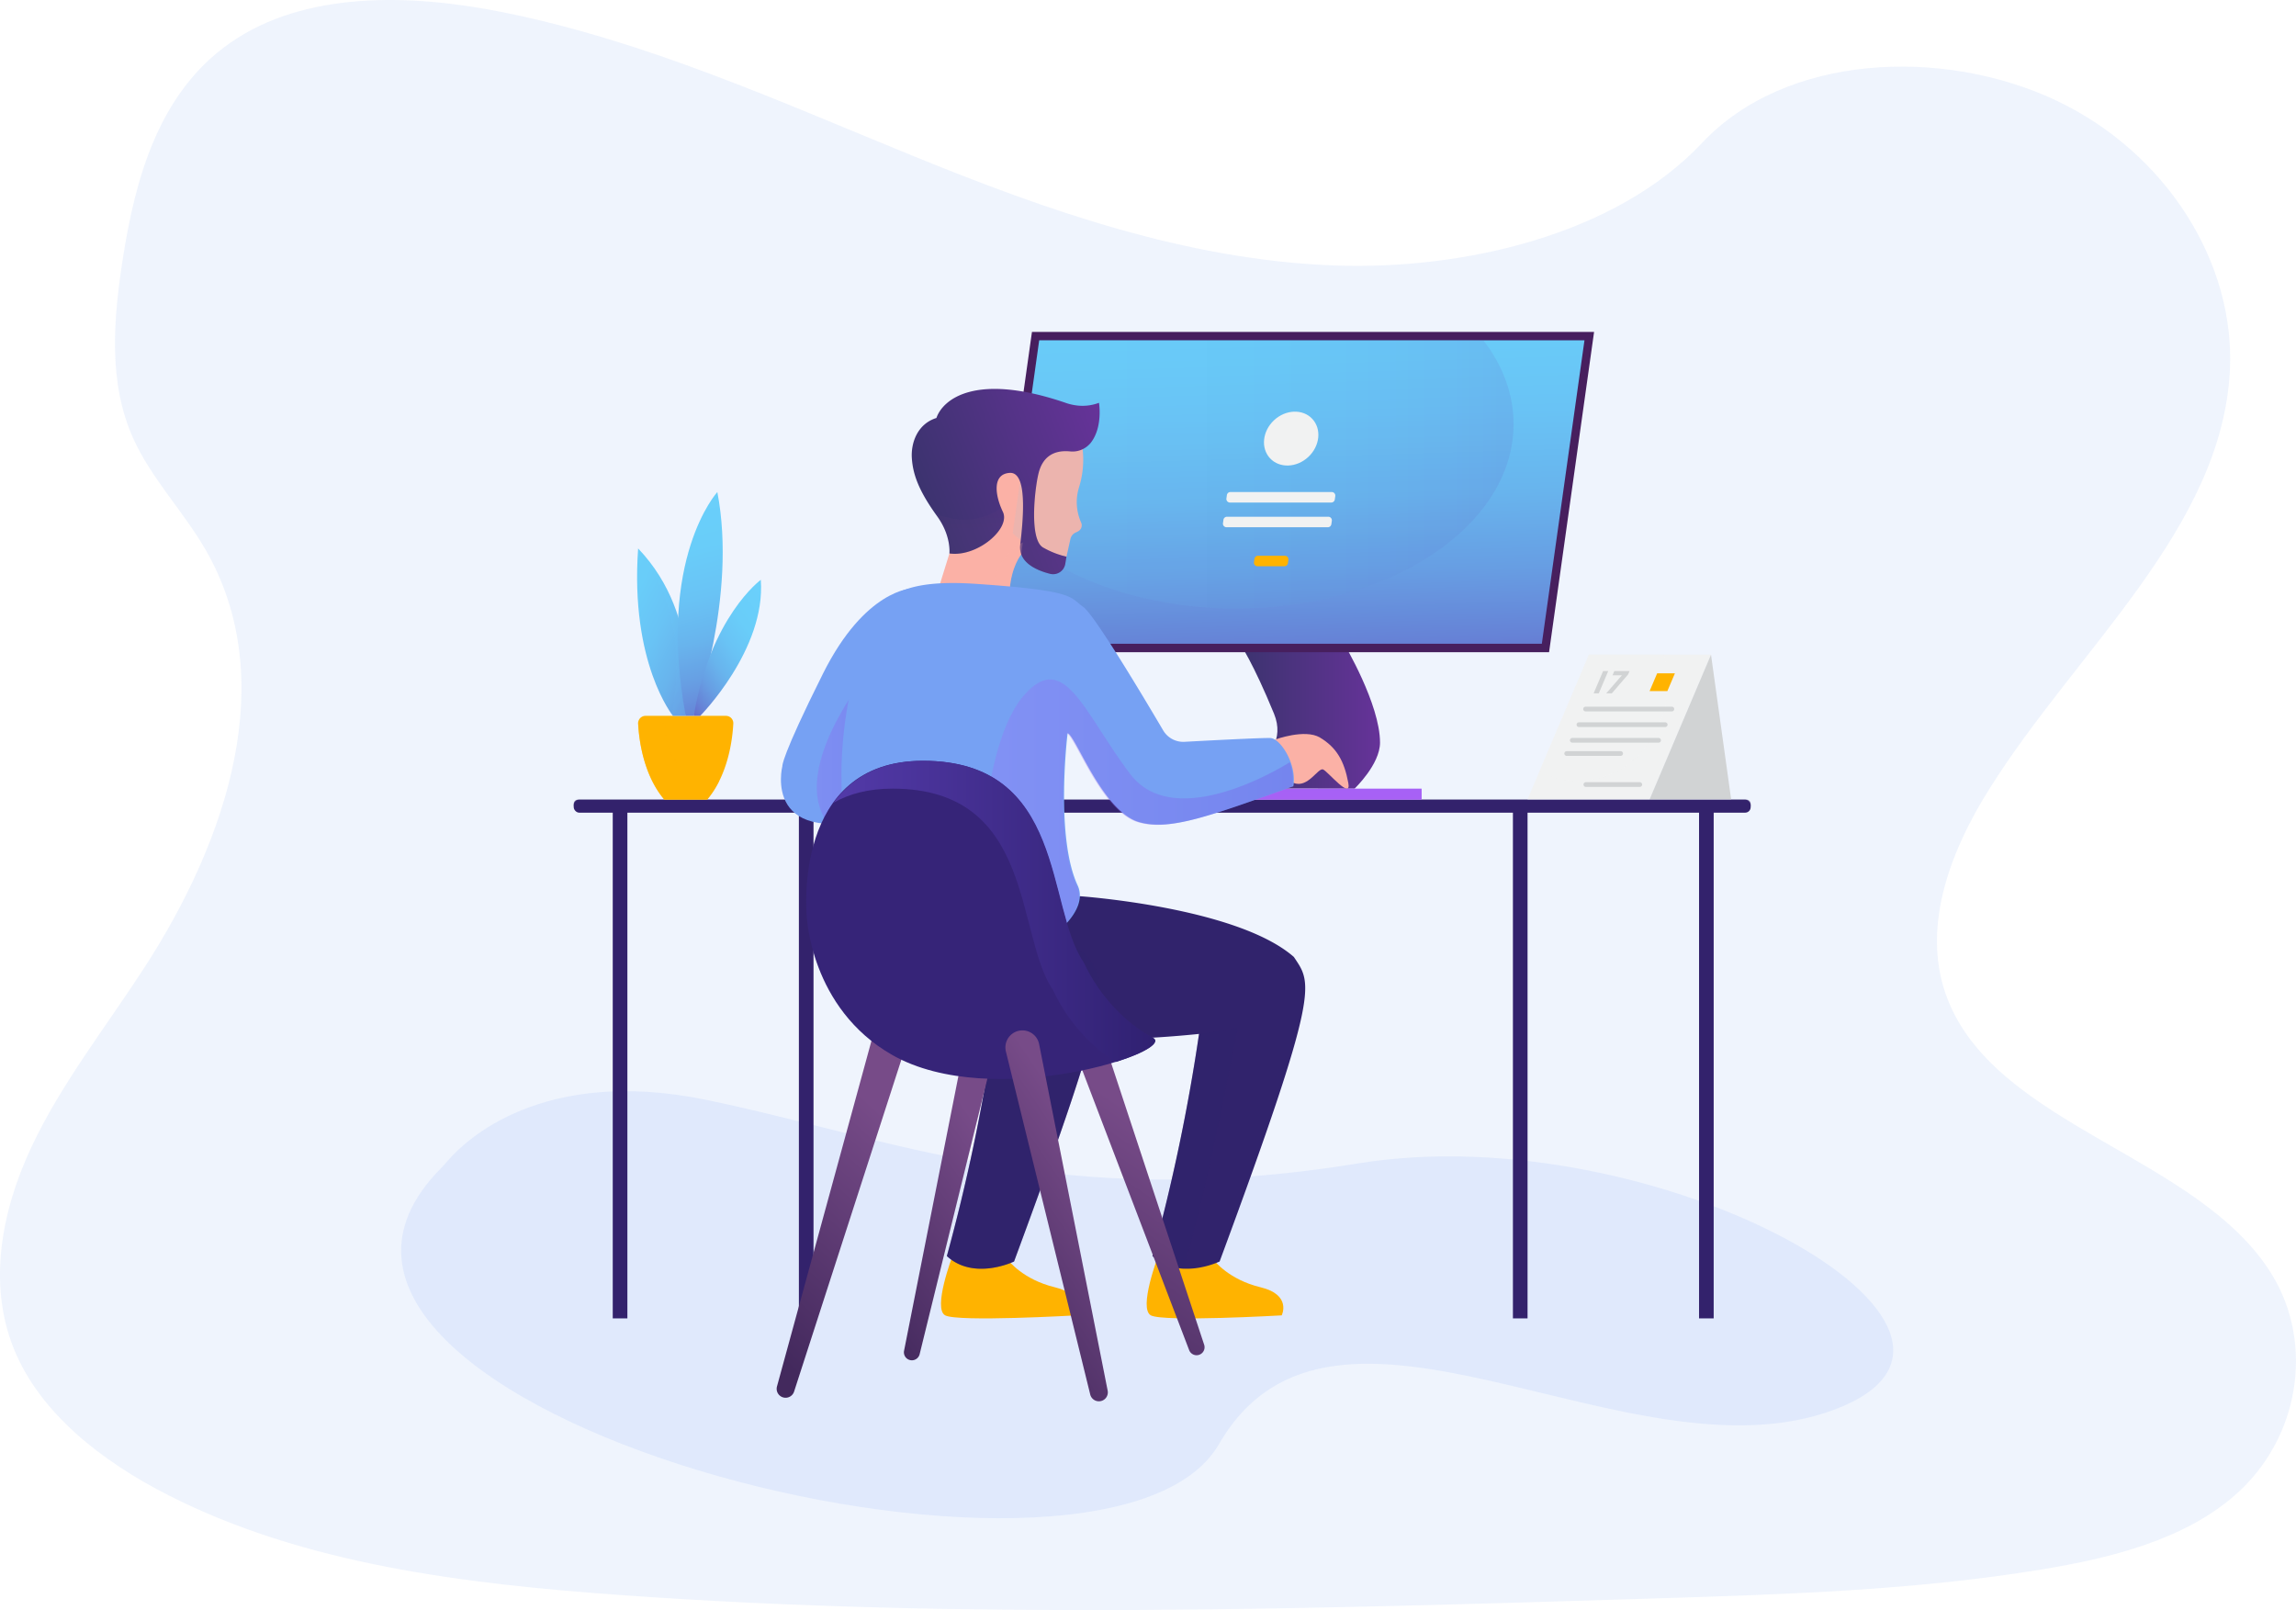 <svg xmlns="http://www.w3.org/2000/svg" xmlns:xlink="http://www.w3.org/1999/xlink" width="851.636" height="597.212" viewBox="0 0 851.636 597.212">
  <defs>
    <style>
      .cls-1 {
        fill: #5a8dee;
      }

      .cls-1, .cls-20, .cls-33 {
        opacity: 0.1;
      }

      .cls-2 {
        fill: #6c9af1;
        opacity: 0.12;
      }

      .cls-3, .cls-5 {
        fill: #33226c;
      }

      .cls-17, .cls-4 {
        fill: #ffb300;
      }

      .cls-5 {
        opacity: 0.51;
      }

      .cls-11, .cls-20, .cls-5 {
        mix-blend-mode: color-dodge;
      }

      .cls-11, .cls-14, .cls-17, .cls-20, .cls-23, .cls-27, .cls-29, .cls-33, .cls-5, .cls-8 {
        isolation: isolate;
      }

      .cls-6 {
        fill: url(#linear-gradient);
      }

      .cls-7, .cls-8 {
        fill: #31236c;
      }

      .cls-8 {
        opacity: 0.3;
      }

      .cls-14, .cls-17, .cls-23, .cls-27, .cls-29, .cls-33, .cls-8 {
        mix-blend-mode: multiply;
      }

      .cls-27, .cls-9 {
        fill: #fbb1a6;
      }

      .cls-10, .cls-11 {
        fill: #f1f2f2;
      }

      .cls-11 {
        opacity: 0.46;
      }

      .cls-12 {
        fill: #d1d3d4;
      }

      .cls-13 {
        fill: url(#linear-gradient-2);
      }

      .cls-14 {
        opacity: 0.19;
        fill: url(#linear-gradient-3);
      }

      .cls-15 {
        fill: url(#linear-gradient-4);
      }

      .cls-16 {
        fill: url(#linear-gradient-5);
      }

      .cls-17 {
        opacity: 0.52;
      }

      .cls-18 {
        fill: #471f5e;
      }

      .cls-19 {
        fill: url(#linear-gradient-6);
      }

      .cls-20 {
        fill: url(#linear-gradient-7);
      }

      .cls-21 {
        fill: url(#linear-gradient-8);
      }

      .cls-22 {
        fill: url(#linear-gradient-9);
      }

      .cls-23 {
        opacity: 0.44;
        fill: url(#linear-gradient-10);
      }

      .cls-24 {
        fill: url(#linear-gradient-11);
      }

      .cls-25 {
        fill: url(#linear-gradient-12);
      }

      .cls-26 {
        fill: url(#linear-gradient-13);
      }

      .cls-27 {
        opacity: 0.26;
      }

      .cls-28 {
        fill: #76a1f3;
      }

      .cls-29 {
        opacity: 0.33;
        fill: url(#linear-gradient-14);
      }

      .cls-30 {
        fill: #362478;
      }

      .cls-31 {
        fill: url(#linear-gradient-16);
      }

      .cls-32 {
        fill: url(#linear-gradient-17);
      }

      .cls-34 {
        fill: url(#linear-gradient-18);
      }

      .cls-35 {
        fill: url(#linear-gradient-19);
      }
    </style>
    <linearGradient id="linear-gradient" y1="0.5" x2="1" y2="0.5" gradientUnits="objectBoundingBox">
      <stop offset="0" stop-color="#336"/>
      <stop offset="1" stop-color="#639"/>
    </linearGradient>
    <linearGradient id="linear-gradient-2" x1="-0.143" y1="-0.227" x2="1.334" y2="1.506" gradientUnits="objectBoundingBox">
      <stop offset="0" stop-color="#6ad0fb"/>
      <stop offset="0.228" stop-color="#69cdf9"/>
      <stop offset="0.387" stop-color="#69c3f5"/>
      <stop offset="0.527" stop-color="#68b4ed"/>
      <stop offset="0.654" stop-color="#679ee3"/>
      <stop offset="0.773" stop-color="#6682d6"/>
      <stop offset="0.885" stop-color="#645fc5"/>
      <stop offset="0.992" stop-color="#6337b2"/>
      <stop offset="0.995" stop-color="#6336b2"/>
    </linearGradient>
    <linearGradient id="linear-gradient-3" x1="-0.074" y1="-0.234" x2="1.433" y2="1.499" xlink:href="#linear-gradient-2"/>
    <linearGradient id="linear-gradient-4" x1="0.451" y1="-0.067" x2="0.583" y2="1.328" xlink:href="#linear-gradient-2"/>
    <linearGradient id="linear-gradient-5" x1="0.878" y1="0.022" x2="-0.019" y2="1.284" xlink:href="#linear-gradient-2"/>
    <linearGradient id="linear-gradient-6" x1="0.441" y1="-0.496" x2="0.555" y2="1.434" xlink:href="#linear-gradient-2"/>
    <linearGradient id="linear-gradient-7" x1="0" y1="0.5" x2="1" y2="0.5" xlink:href="#linear-gradient-2"/>
    <linearGradient id="linear-gradient-8" x1="-0.115" y1="0.774" x2="1.036" y2="0.301" xlink:href="#linear-gradient"/>
    <linearGradient id="linear-gradient-9" x1="0.271" y1="-10.988" x2="0.775" y2="14.304" gradientUnits="objectBoundingBox">
      <stop offset="0" stop-color="#965bf1"/>
      <stop offset="0.995" stop-color="#bb68fa"/>
    </linearGradient>
    <linearGradient id="linear-gradient-10" x1="0.279" y1="-16.567" x2="0.766" y2="21.007" xlink:href="#linear-gradient-9"/>
    <linearGradient id="linear-gradient-11" x1="0.299" y1="1.229" x2="0.564" y2="0.277" gradientUnits="objectBoundingBox">
      <stop offset="0" stop-color="#43295d"/>
      <stop offset="1" stop-color="#774b88"/>
    </linearGradient>
    <linearGradient id="linear-gradient-12" x1="0.242" y1="1.143" x2="0.615" y2="0.221" xlink:href="#linear-gradient-11"/>
    <linearGradient id="linear-gradient-13" x1="0.343" y1="0.995" x2="0.612" y2="0.158" xlink:href="#linear-gradient-11"/>
    <linearGradient id="linear-gradient-14" y1="0.5" x2="1" y2="0.5" gradientUnits="objectBoundingBox">
      <stop offset="0" stop-color="#9a72f6"/>
      <stop offset="1" stop-color="#724ce4"/>
    </linearGradient>
    <linearGradient id="linear-gradient-16" y1="0.5" x2="1" y2="0.5" gradientUnits="objectBoundingBox">
      <stop offset="0" stop-color="#533aa9"/>
      <stop offset="1" stop-color="#2f2070"/>
    </linearGradient>
    <linearGradient id="linear-gradient-17" x1="0.278" y1="1.051" x2="0.617" y2="0.224" xlink:href="#linear-gradient-11"/>
    <linearGradient id="linear-gradient-18" x1="0.178" y1="-0.901" x2="0.488" y2="0.704" xlink:href="#linear-gradient-11"/>
    <linearGradient id="linear-gradient-19" x1="0.341" y1="-2.251" x2="0.558" y2="1.047" xlink:href="#linear-gradient-11"/>
  </defs>
  <g id="Group_9" data-name="Group 9" transform="translate(-73.928 -216)">
    <path id="Path_51" data-name="Path 51" class="cls-1" d="M494.861,98.451C440.28,96.418,388.23,78.036,338.626,57.8S239.756,15.2,186.44,4.506c-34.25-6.893-73.478-7.866-101.063,11.4C58.8,34.466,50.2,66.37,45.559,96.065c-3.459,22.359-5.483,45.868,3.965,66.725,6.58,14.494,18.306,26.69,26.489,40.653,28.261,48.342,8.267,108-22.271,155.19-14.341,22.183-31.045,43.3-42.1,66.9s-16.2,50.64-6.5,74.679c9.617,23.862,32.479,41.714,57.281,54.352,50.363,25.629,109.668,32.876,167.539,37.03,128.059,9.191,256.877,5.214,385.273,1.237,47.495-1.5,95.243-3,141.978-10.694,25.983-4.242,52.809-11.047,71.622-27.4,23.958-20.769,29.864-56.031,13.835-82.1-26.911-43.747-101.232-54.617-120.044-101.545-10.376-25.806.253-54.617,15.354-78.567,32.226-51.435,86.3-96.508,89.169-155.278,1.94-40.388-24.043-80.777-64.2-99.866-42.1-19.973-100.557-17.5-131.6,15.643C599.3,87.05,543.031,100.219,494.861,98.451Z" transform="translate(73.902 216.009)"/>
    <path id="Path_2" data-name="Path 2" class="cls-2" d="M-378.59,1634.326c1.017-1.035,1.984-2.126,2.937-3.227,6.178-7.137,34.692-34.9,95.569-22.375,69.573,14.315,130.593,41.716,241.756,23.608s253.3,62.326,177.1,91.2-186.023-60.707-228.562,12.9C-132.076,1809.595-466.1,1723.3-378.59,1634.326Z" transform="translate(615.87 -984.793)"/>
    <g id="Group_6" data-name="Group 6" transform="translate(612.87 -984.793)">
      <rect id="Rectangle_1" data-name="Rectangle 1" class="cls-3" width="5.427" height="191.741" transform="translate(22.232 1498.056)"/>
      <rect id="Rectangle_2" data-name="Rectangle 2" class="cls-3" width="5.427" height="191.741" transform="translate(-242.618 1498.056)"/>
      <path id="Path_3" data-name="Path 3" class="cls-4" d="M-109.366,1666.684s-7.388,19.475-2.687,21.994,48.522,0,48.522,0,3.862-7.611-7.891-10.438-17.125-9.877-17.125-9.877Z"/>
      <path id="Path_4" data-name="Path 4" class="cls-4" d="M-185.661,1666.684s-7.387,19.475-2.686,21.994,48.521,0,48.521,0,3.862-7.611-7.891-10.438-17.125-9.877-17.125-9.877Z"/>
      <rect id="Rectangle_3" data-name="Rectangle 3" class="cls-3" width="436.543" height="4.824" rx="2.026" transform="translate(-326.13 1497.392)"/>
      <path id="Path_5" data-name="Path 5" class="cls-5" d="M108.9,1497.392H-324.615a1.515,1.515,0,0,0-1.515,1.515v1.342a1.515,1.515,0,0,1,1.515-1.515H108.9a1.515,1.515,0,0,1,1.515,1.515v-1.342A1.515,1.515,0,0,0,108.9,1497.392Z"/>
      <rect id="Rectangle_4" data-name="Rectangle 4" class="cls-3" width="5.427" height="191.741" transform="translate(91.273 1498.056)"/>
      <path id="Path_6" data-name="Path 6" class="cls-6" d="M-40.408,1439.569s13.346,22.357,13.346,36.661c0,8.115-9.446,17.079-9.446,17.079l-53.041-.077s30.974-8.676,23.175-27.7S-79,1439.569-79,1439.569Z"/>
      <path id="Path_7" data-name="Path 7" class="cls-7" d="M-138.4,1533.208s58.28,4.04,79.382,22.531c6.63,10.049,10.248,10.853-27.538,112.955,0,0-14.873,7.235-24.922-2.01a694.343,694.343,0,0,0,17.285-82.4s-44.217,4.824-54.669-.8S-156.879,1544.04-138.4,1533.208Z"/>
      <path id="Path_8" data-name="Path 8" class="cls-7" d="M-214.654,1533.208s58.281,4.04,79.382,22.531c6.63,10.049,10.248,10.853-27.538,112.955,0,0-14.873,7.235-24.922-2.01a694.342,694.342,0,0,0,17.285-82.4s-31.25,1.489-41.823-3.907C-231.169,1570.724-233.134,1544.04-214.654,1533.208Z"/>
      <path id="Path_9" data-name="Path 9" class="cls-8" d="M-214.654,1533.208s58.281,4.04,79.382,22.531c6.63,10.049,10.248,10.853-27.538,112.955,0,0-14.873,7.235-24.922-2.01a694.342,694.342,0,0,0,17.285-82.4s-31.25,1.489-41.823-3.907C-231.169,1570.724-233.134,1544.04-214.654,1533.208Z"/>
      <rect id="Rectangle_5" data-name="Rectangle 5" class="cls-3" width="5.427" height="191.741" transform="translate(-311.659 1498.056)"/>
      <path id="Path_10" data-name="Path 10" class="cls-9" d="M-66.042,1475.125s11.113-4.1,16.671-.785c6.23,3.718,9.044,8.749,10.552,16.882,1.206,6.51-7.537-4.22-9.346-5.024s-5.623,7.034-10.851,5.024-7.841-14.992-7.841-14.992"/>
      <path id="Path_11" data-name="Path 11" class="cls-10" d="M95.708,1443.622H50.437l-22.779,53.663H72.929Z"/>
      <path id="Path_12" data-name="Path 12" class="cls-11" d="M78.113,1443.622H50.425l-18.372,43.283a30.881,30.881,0,0,0,14.324,3.525c18.342,0,33.21-16.176,33.21-36.131A39.067,39.067,0,0,0,78.113,1443.622Z"/>
      <path id="Path_13" data-name="Path 13" class="cls-12" d="M95.708,1443.622l7.47,53.663H72.929Z"/>
      <g id="Group_1" data-name="Group 1">
        <path id="Path_14" data-name="Path 14" class="cls-12" d="M81.188,1464.659H49.18a.87.87,0,0,1-.8-1.211h0a.87.87,0,0,1,.8-.531H81.188a.871.871,0,0,1,.8,1.211h0A.872.872,0,0,1,81.188,1464.659Z"/>
        <path id="Path_15" data-name="Path 15" class="cls-12" d="M78.728,1470.454H46.721a.871.871,0,0,1-.8-1.211h0a.87.87,0,0,1,.8-.531H78.728a.871.871,0,0,1,.8,1.211h0A.872.872,0,0,1,78.728,1470.454Z"/>
        <path id="Path_16" data-name="Path 16" class="cls-12" d="M76.268,1476.249H44.261a.871.871,0,0,1-.8-1.211h0a.871.871,0,0,1,.8-.531H76.268a.871.871,0,0,1,.8,1.211h0A.871.871,0,0,1,76.268,1476.249Z"/>
        <path id="Path_17" data-name="Path 17" class="cls-12" d="M62.194,1481.154H42.179a.871.871,0,0,1-.8-1.211h0a.87.87,0,0,1,.8-.531H62.194a.871.871,0,0,1,.8,1.211h0A.872.872,0,0,1,62.194,1481.154Z"/>
        <path id="Path_18" data-name="Path 18" class="cls-12" d="M69.3,1492.663H49.286a.871.871,0,0,1-.8-1.211h0a.87.87,0,0,1,.8-.531H69.3a.871.871,0,0,1,.8,1.211h0A.872.872,0,0,1,69.3,1492.663Z"/>
      </g>
      <g id="Group_3" data-name="Group 3">
        <g id="Group_2" data-name="Group 2">
          <path id="Path_19" data-name="Path 19" class="cls-12" d="M57.587,1449.707l-3.507,8.262H52.168l3.507-8.262Z"/>
          <path id="Path_20" data-name="Path 20" class="cls-12" d="M59.843,1449.707l-.661,1.558H62.65l-5.808,6.7h2.077l6.049-7.022.526-1.239Z"/>
        </g>
      </g>
      <g id="Group_4" data-name="Group 4">
        <path id="Path_21" data-name="Path 21" class="cls-4" d="M-266.941,1469.186a2.731,2.731,0,0,0-2.726-2.877h-29.848a2.731,2.731,0,0,0-2.726,2.877c.3,5.758,1.873,18.942,9.716,28.206h15.868C-268.814,1488.128-267.244,1474.944-266.941,1469.186Z"/>
        <path id="Path_22" data-name="Path 22" class="cls-13" d="M-289.323,1466.309s-15.949-19.5-12.922-62.069c24.65,25.774,17.654,62.069,17.654,62.069Z"/>
        <path id="Path_23" data-name="Path 23" class="cls-14" d="M-302.245,1404.24c0,.05-.006.1-.01.149,19.3,24.418,13.878,54.7,12.411,61.224.332.465.521.7.521.7h4.732S-277.6,1430.014-302.245,1404.24Z"/>
        <path id="Path_24" data-name="Path 24" class="cls-15" d="M-272.865,1383.293s-22.584,24.712-11.726,83.016h3.006S-265.335,1422.388-272.865,1383.293Z"/>
        <path id="Path_25" data-name="Path 25" class="cls-16" d="M-256.744,1415.856s-18.791,13.772-24.841,50.453h2.377S-254.813,1441.662-256.744,1415.856Z"/>
        <path id="Path_26" data-name="Path 26" class="cls-17" d="M-281.585,1497.392h4.928a34.244,34.244,0,0,0,4.424-6.777c-18.113-1.472-19.913-14.514-19.884-19.836a2.239,2.239,0,0,0-2.244-2.246H-302.2a2.718,2.718,0,0,0-.046.653c.3,5.758,1.873,18.942,9.716,28.206h10.94Z"/>
      </g>
      <path id="Path_27" data-name="Path 27" class="cls-18" d="M-172.865,1442.7l16.7-118.805H52.338L35.641,1442.7Z"/>
      <path id="Path_28" data-name="Path 28" class="cls-19" d="M32.954,1439.569H-169.3l15.818-112.552H48.772Z"/>
      <path id="Path_29" data-name="Path 29" class="cls-9" d="M-137.374,1367.4a34.228,34.228,0,0,1-1.374,14.247,18.562,18.562,0,0,0,.774,12.855l.04.089a2.514,2.514,0,0,1-1,3.207,8.619,8.619,0,0,1-.942.479,3.481,3.481,0,0,0-2.024,2.423l-1.461,6.576-11.121-2.144-3.082-24.654,9.245-17.151Z"/>
      <path id="Path_30" data-name="Path 30" class="cls-9" d="M-160.128,1406.411s-3.7,4.417-4.308,13.26l-26.062-1.608,3.719-11.992,16.816-32.225,9.835-1.005S-157.327,1385.916-160.128,1406.411Z"/>
      <path id="Path_31" data-name="Path 31" class="cls-20" d="M-163.307,1398.629c18.732,16.912,48.884,27.886,82.891,27.886,56.823,0,102.887-30.637,102.887-68.429,0-11.186-4.037-21.746-11.194-31.07H-153.242Z"/>
      <path id="Path_32" data-name="Path 32" class="cls-21" d="M-143.811,1409.95a4.573,4.573,0,0,1-5.623,3.69c-4.971-1.258-11.862-4.2-11.083-10.785,1.206-10.183,2.68-27.066-3.886-26.664s-5.493,8.308-2.545,14.471-9.514,16.883-19.831,15.409c0,0,.737-6.5-4.556-13.8-7.209-9.946-8.977-15.945-9.379-21.438s1.876-12.73,9.111-15.007c2.255-6.631,14.09-17.2,47.977-5.595a18.768,18.768,0,0,0,3.179.814,17.285,17.285,0,0,0,9.14-.847s1.49,8.774-2.881,14.611a8.684,8.684,0,0,1-7.8,3.418c-6.956-.689-10.383,2.844-11.693,7.965-1.474,5.762-3.618,24.922,1.742,27.736a32.2,32.2,0,0,0,8.575,3.35Z"/>
      <rect id="Rectangle_6" data-name="Rectangle 6" class="cls-22" width="88.17" height="4.084" transform="translate(-99.797 1493.309)"/>
      <rect id="Rectangle_7" data-name="Rectangle 7" class="cls-23" width="88.17" height="2.656" transform="translate(-99.797 1494.737)"/>
      <path id="Path_33" data-name="Path 33" class="cls-8" d="M-99.927,1671.354c9.3-30.784,20.1-89.3,20.1-89.3l-14.365,2.224a705.9,705.9,0,0,1-14.352,71.53c-.622,3.875-1.225,7.956-1.714,11.9A18.237,18.237,0,0,0-99.927,1671.354Z"/>
      <path id="Path_34" data-name="Path 34" class="cls-24" d="M-133.548,1584.083l-5.2,1.723a2.959,2.959,0,0,0-1.834,3.864l42.717,111.888a2.958,2.958,0,0,0,3.129,1.881h0a2.959,2.959,0,0,0,2.445-3.864l-37.514-113.611A2.96,2.96,0,0,0-133.548,1584.083Z"/>
      <path id="Path_35" data-name="Path 35" class="cls-25" d="M-176.914,1582.112l5.376,1.068a2.958,2.958,0,0,1,2.3,3.609l-28.594,116.3a2.959,2.959,0,0,1-2.873,2.253h0a2.959,2.959,0,0,1-2.9-3.534l23.219-117.369A2.958,2.958,0,0,1-176.914,1582.112Z"/>
      <path id="Path_36" data-name="Path 36" class="cls-26" d="M-211.331,1583.45l5.92,1.624a3.314,3.314,0,0,1,2.277,4.215l-41.261,127.65a3.313,3.313,0,0,1-3.39,2.286h0a3.314,3.314,0,0,1-2.96-4.18l35.34-129.273A3.314,3.314,0,0,1-211.331,1583.45Z"/>
      <path id="Path_37" data-name="Path 37" class="cls-27" d="M-170.713,1419.284l6.277.387c.6-8.843,4.308-13.26,4.308-13.26q.312-2.283.534-4.439A21.977,21.977,0,0,0-170.713,1419.284Z"/>
      <path id="Path_38" data-name="Path 38" class="cls-28" d="M-200.758,1419.086s-17.241.2-32.918,31.555-15.067,34.3-15.067,34.3-8.247,32.425,39.989,17.552Z"/>
      <path id="Path_39" data-name="Path 39" class="cls-29" d="M-202.948,1450.635c-2.122-7.712-3.864-12.879-3.864-12.879s-42.237,44.642-25.04,68.564c5.793.385,13.555-.624,23.933-3.824Z"/>
      <path id="Path_40" data-name="Path 40" class="cls-28" d="M-226.842,1487.806a153.748,153.748,0,0,1,5.225-38.59c5.628-21.3,7.248-34.389,44.625-31.866s34.677,4.934,39.846,8.552c4.175,2.922,22.677,33.953,29.64,45.782a8.661,8.661,0,0,0,7.937,4.255c9.6-.522,29.192-1.549,31.908-1.4,3.618.2,9.848,9.647,8.441,17.887-30.549,10.854-45.694,16.682-57.281,13.266-13.519-3.987-23.348-31.934-26.431-32.962-.833,6.977-3.927,40.091,3.72,56.477,8.441,18.089-50.259,48.237-87.637,27.736C-226.44,1513.13-226.842,1487.806-226.842,1487.806Z"/>
      <path id="Path_41" data-name="Path 41" class="cls-29" d="M-60.547,1483.528c-3.7,2.312-42.807,25.979-59.17,4.357-17.184-22.707-24.326-46.028-39.166-29.458s-16.162,61.985-15.808,63.826c.238,1.239,7.311,21.089,11.914,33.947,16.421-7.32,27.2-18.44,23.247-26.914-7.647-16.386-4.553-49.5-3.72-56.478,3.083,1.029,12.912,28.976,26.432,32.962,11.586,3.417,26.731-2.412,57.281-13.265A17.931,17.931,0,0,0-60.547,1483.528Z"/>
      <path id="Path_42" data-name="Path 42" class="cls-30" d="M-239.705,1540.464s-5.628-57.482,43.011-57.482c53.107,0,45.423,54.266,59.548,74.767,5.918,12.779,16,22.9,25.658,27.932s-59.314,27.577-96.462,6.437C-238.5,1574.732-239.705,1540.464-239.705,1540.464Z"/>
      <path id="Path_43" data-name="Path 43" class="cls-31" d="M-111.308,1585.681c-9.659-5.03-19.74-15.153-25.657-27.932-14.126-20.5-6.441-74.767-59.549-74.767-16.621,0-26.9,6.713-33.241,15.55,5.677-3.235,12.843-5.223,21.886-5.223,53.108,0,45.423,54.266,59.548,74.767,5.438,11.742,14.39,21.238,23.3,26.6C-114.066,1591.275-107.958,1587.425-111.308,1585.681Z"/>
      <path id="Path_44" data-name="Path 44" class="cls-32" d="M-160.935,1583.1h0a6.314,6.314,0,0,0-4.9,7.7l31.28,127.226a3.315,3.315,0,0,0,3.219,2.523h0a3.313,3.313,0,0,0,3.251-3.957l-25.425-128.525A6.314,6.314,0,0,0-160.935,1583.1Z"/>
      <path id="Path_45" data-name="Path 45" class="cls-4" d="M79.514,1457.131H72.929l2.8-6.585h6.585Z"/>
      <g id="Group_5" data-name="Group 5" class="cls-33">
        <path id="Path_46" data-name="Path 46" class="cls-34" d="M-143.751,1409.585l.385-2.308a32.2,32.2,0,0,1-8.575-3.35c-4.5-2.363-3.71-16.259-2.468-24.061a13.134,13.134,0,0,0-5.467,2.448c.917,5.754.089,14.375-.641,20.541-.758,6.4,5.739,9.362,10.668,10.677A4.909,4.909,0,0,0-143.751,1409.585Z"/>
        <path id="Path_47" data-name="Path 47" class="cls-35" d="M-191.968,1391.387c.207.291.417.585.633.883,5.293,7.3,4.556,13.8,4.556,13.8,10.317,1.474,22.778-9.245,19.831-15.409-.232-.484-.45-.979-.656-1.48C-175.759,1395.012-184.543,1394.231-191.968,1391.387Z"/>
      </g>
      <ellipse id="Ellipse_1" data-name="Ellipse 1" class="cls-10" cx="10.72" cy="9.316" rx="10.72" ry="9.316" transform="matrix(0.731, -0.682, 0.682, 0.731, -74.207, 1363.972)"/>
      <path id="Path_48" data-name="Path 48" class="cls-10" d="M-45.147,1387.188H-82.723a1.328,1.328,0,0,1-1.315-1.513l.174-1.239a1.327,1.327,0,0,1,1.315-1.143h37.576a1.329,1.329,0,0,1,1.316,1.513l-.175,1.239A1.327,1.327,0,0,1-45.147,1387.188Z"/>
      <path id="Path_49" data-name="Path 49" class="cls-10" d="M-46.426,1396.354H-84a1.329,1.329,0,0,1-1.316-1.513l.175-1.24a1.328,1.328,0,0,1,1.315-1.143h37.576a1.328,1.328,0,0,1,1.315,1.513l-.174,1.239A1.328,1.328,0,0,1-46.426,1396.354Z"/>
      <path id="Path_50" data-name="Path 50" class="cls-4" d="M-62.541,1410.822H-72.5a1.328,1.328,0,0,1-1.315-1.513l.174-1.24a1.328,1.328,0,0,1,1.315-1.143h9.96a1.328,1.328,0,0,1,1.315,1.513l-.174,1.239A1.328,1.328,0,0,1-62.541,1410.822Z"/>
    </g>
  </g>
</svg>
